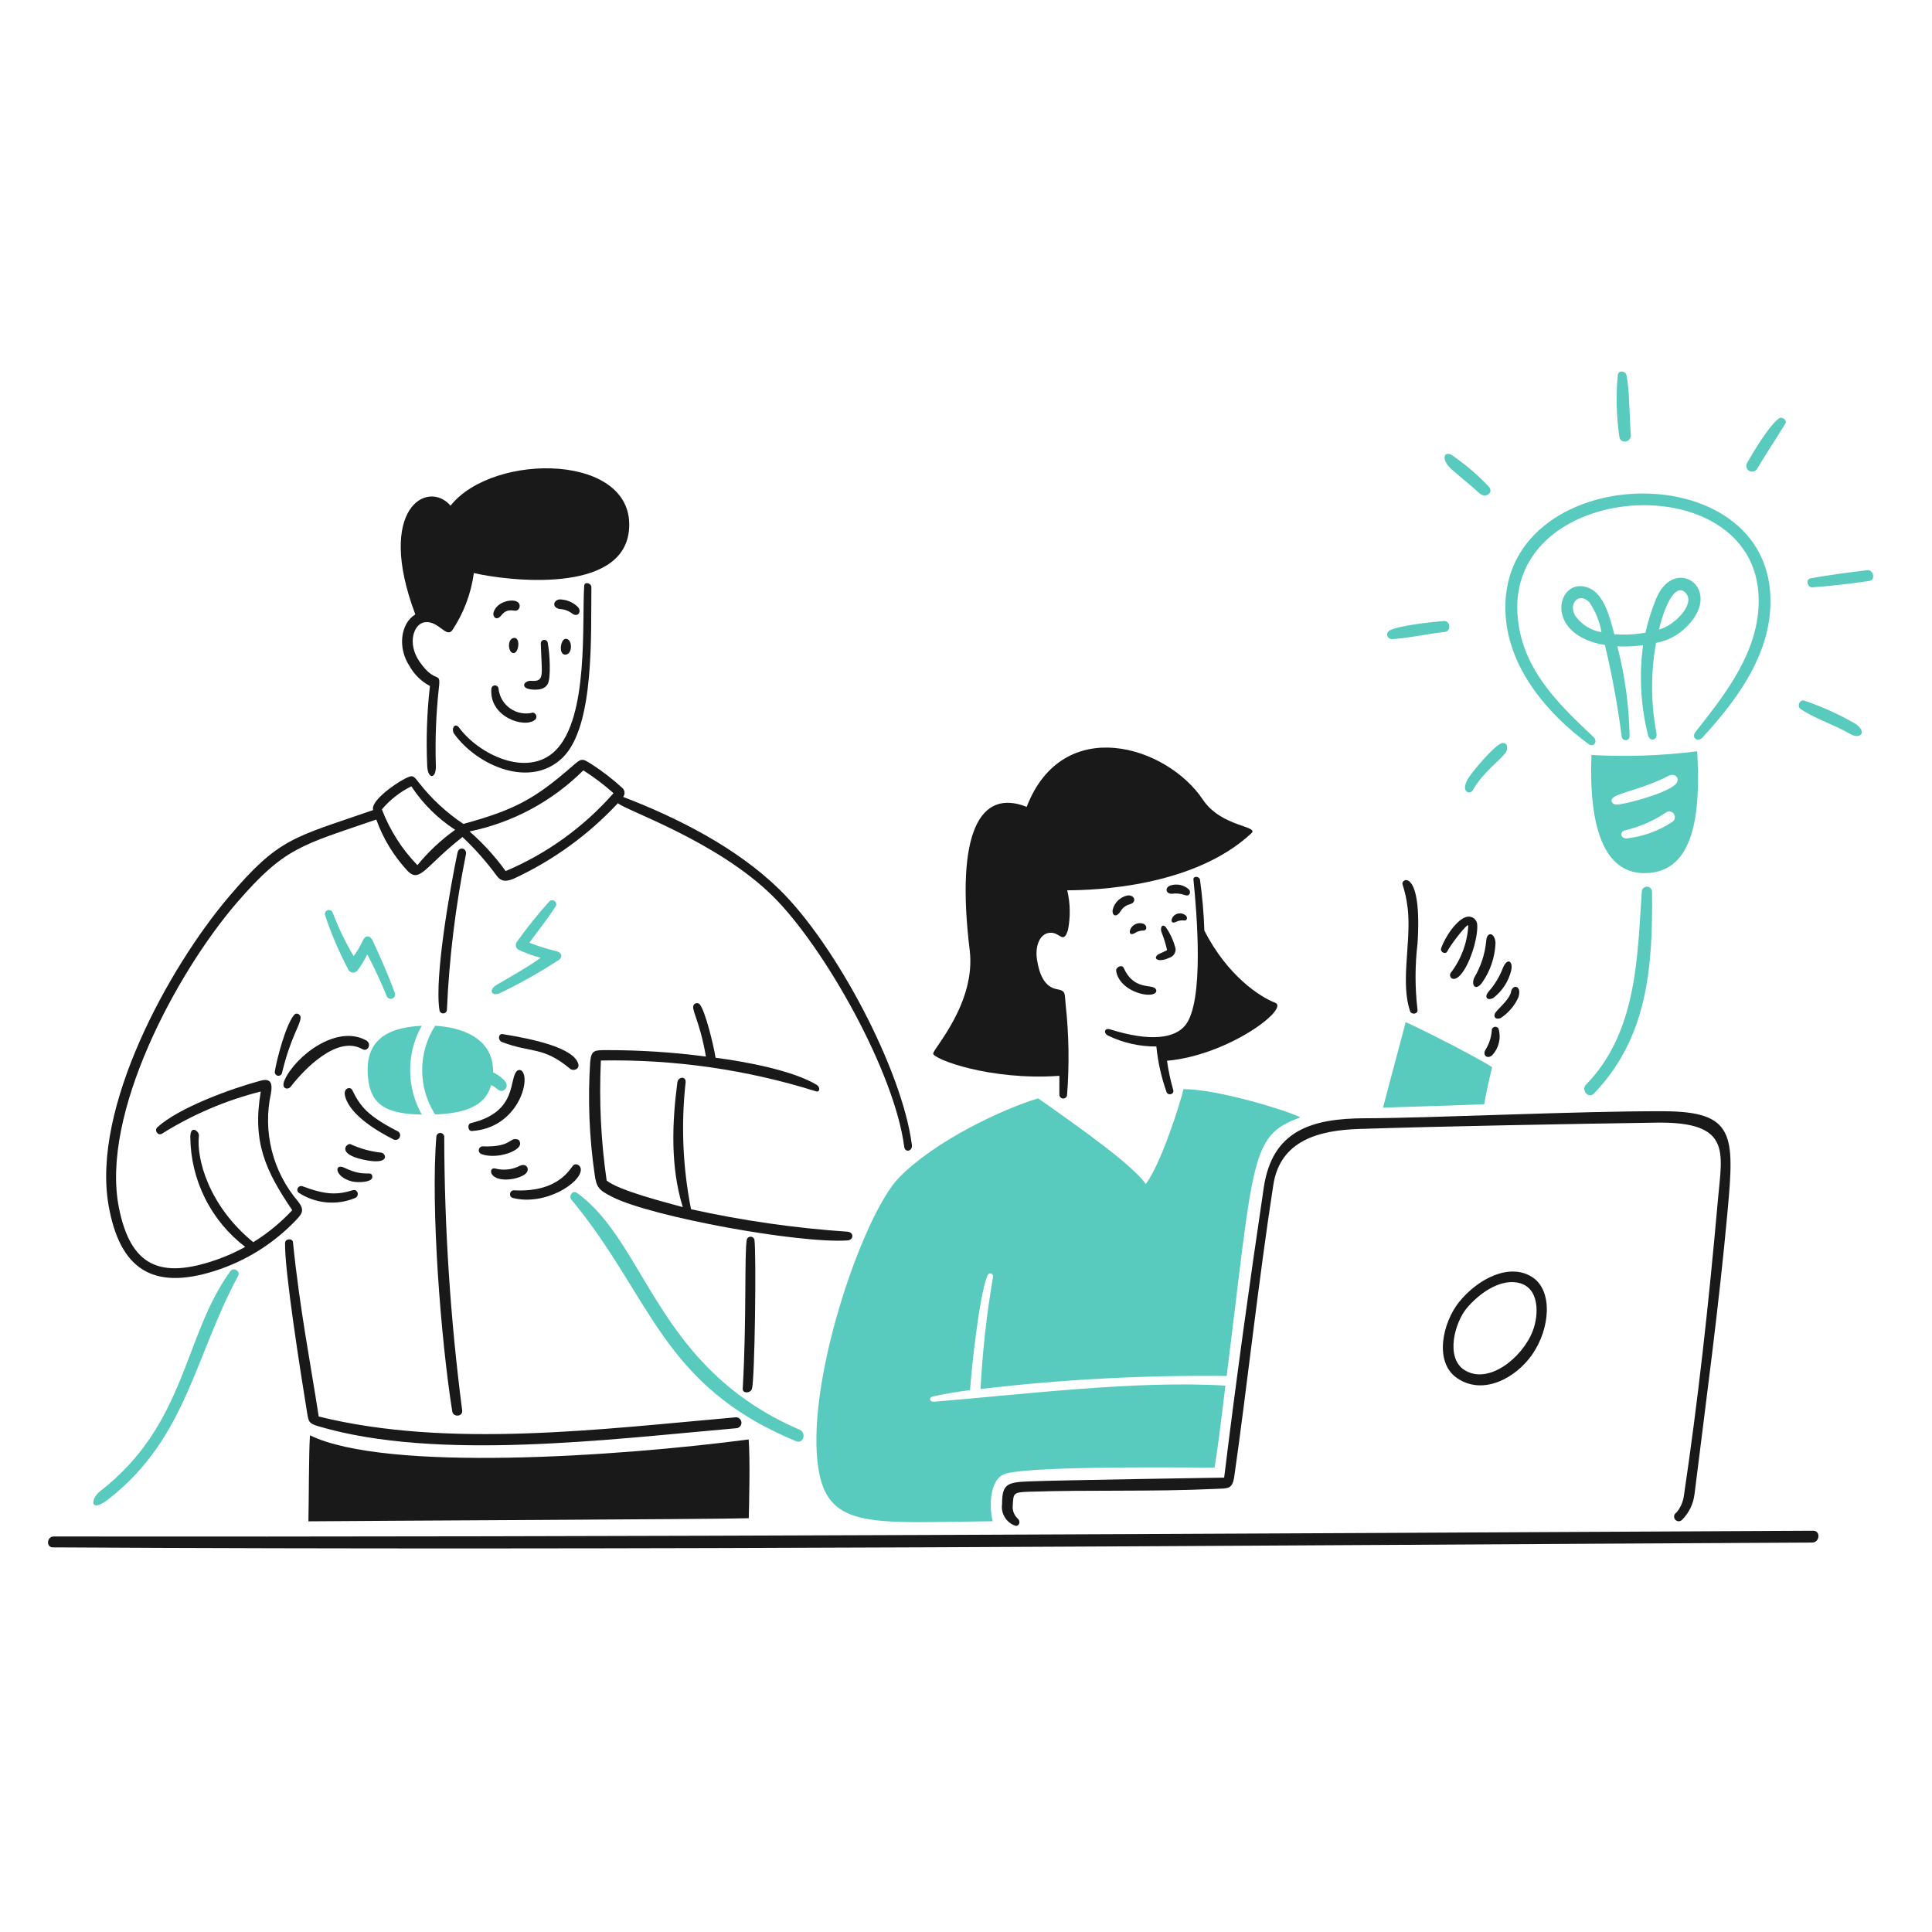 <svg width="154" height="154" viewBox="0 0 154 154" fill="none" xmlns="http://www.w3.org/2000/svg">
<path d="M144.532 122.015C97.877 122.253 49.277 122.528 4.28 122.474C3.729 122.474 3.652 123.338 4.215 123.341C50.829 123.607 97.812 123.188 144.441 122.958C145.065 122.956 145.138 122.012 144.532 122.015Z" fill="#191919"/>
<path d="M118.916 82.05C118.89 82.611 118.725 83.156 118.435 83.636C118.128 84.069 118.521 84.479 118.951 84.104C119.208 83.827 119.39 83.488 119.478 83.119C119.566 82.751 119.557 82.366 119.453 82.002C119.427 81.951 119.386 81.908 119.335 81.88C119.284 81.852 119.226 81.84 119.168 81.845C119.111 81.85 119.056 81.872 119.011 81.909C118.966 81.945 118.932 81.995 118.916 82.05Z" fill="#191919"/>
<path d="M119.036 79.545C119.738 79.002 120.237 78.239 120.453 77.379C120.626 76.698 120.21 76.252 119.816 77.105C119.556 77.808 119.169 78.456 118.676 79.019C118.29 79.453 118.506 79.809 119.036 79.545Z" fill="#191919"/>
<path d="M112.254 72.95C112.395 75.517 111.66 78.378 112.392 80.59C112.497 80.906 113.029 80.85 112.99 80.495C112.782 78.743 112.782 76.973 112.99 75.221C113.378 69.281 111.688 69.964 111.79 70.481C112.05 71.28 112.206 72.11 112.254 72.95Z" fill="#191919"/>
<path d="M118.126 78.345C118.788 77.411 119.164 76.305 119.208 75.16C119.15 74.294 118.501 74.228 118.463 75.026C118.365 76.05 118.041 77.04 117.515 77.925C117.25 78.513 117.606 79.038 118.126 78.345Z" fill="#191919"/>
<path d="M119.244 80.662C118.953 81.031 119.221 81.326 119.642 81.135C120.251 80.729 120.733 80.16 121.033 79.493C121.339 78.535 120.559 78.421 120.443 79.06C120.342 79.623 119.496 80.342 119.244 80.662Z" fill="#191919"/>
<path d="M115.365 75.832C115.59 75.355 116.983 73.534 117.038 73.773C116.962 75.138 116.477 76.449 115.647 77.535C115.448 77.795 115.737 78.283 116.254 77.864C117.085 77.187 117.839 74.749 117.748 73.686C117.741 73.592 117.715 73.5 117.67 73.417C117.625 73.334 117.563 73.261 117.489 73.203C117.414 73.145 117.328 73.104 117.236 73.082C117.144 73.059 117.049 73.056 116.956 73.073C116.16 73.207 115.159 74.718 114.871 75.6C114.78 75.888 115.231 76.117 115.365 75.832Z" fill="#191919"/>
<path d="M94.484 72.949C94.409 72.891 94.323 72.848 94.232 72.824C94.141 72.8 94.045 72.794 93.951 72.808C93.858 72.822 93.768 72.855 93.687 72.904C93.607 72.954 93.537 73.02 93.483 73.097C93.274 73.431 93.42 73.642 93.73 73.487C93.943 73.379 94.183 73.34 94.419 73.374C94.657 73.383 94.674 73.066 94.484 72.949Z" fill="#191919"/>
<path d="M89.57 77.153C89.44 76.859 88.92 77.077 88.972 77.404C89.194 78.795 91.055 79.434 91.836 79.264C92.1 79.206 92.29 79.022 92.091 78.795C91.782 78.442 90.354 78.934 89.57 77.153Z" fill="#191919"/>
<path d="M89.874 71.377C89.589 71.436 89.327 71.575 89.118 71.776C88.908 71.978 88.76 72.235 88.691 72.517C88.621 72.95 88.946 73.206 89.314 72.643C89.394 72.506 89.499 72.386 89.624 72.29C89.75 72.194 89.894 72.124 90.046 72.084C90.648 71.927 90.45 71.312 89.874 71.377Z" fill="#191919"/>
<path d="M91.169 73.644C90.975 73.566 90.76 73.564 90.565 73.638C90.37 73.712 90.21 73.856 90.116 74.042C89.963 74.341 90.094 74.588 90.441 74.385C90.653 74.246 90.902 74.171 91.156 74.172C91.426 74.169 91.459 73.79 91.169 73.644Z" fill="#191919"/>
<path d="M94.748 70.878C94.547 70.702 94.302 70.583 94.039 70.534C93.776 70.484 93.505 70.506 93.253 70.597C92.846 70.77 92.915 71.243 93.406 71.243C93.759 71.19 94.119 71.226 94.455 71.347C94.847 71.492 94.965 71.073 94.748 70.878Z" fill="#191919"/>
<path d="M92.268 76.112C91.885 76.454 92.381 76.731 93.212 76.342C93.364 76.297 93.496 76.201 93.585 76.071C93.675 75.941 93.718 75.784 93.706 75.626C93.553 75.005 93.286 74.417 92.918 73.893C92.611 73.581 92.458 73.993 92.593 74.326C92.775 74.779 92.92 75.246 93.026 75.722C93.045 75.766 92.361 76.028 92.268 76.112Z" fill="#191919"/>
<path d="M46.568 46.686C46.37 49.52 46.964 57.196 44.263 59.838C42.019 62.031 38.155 60.124 36.588 57.992C36.271 57.56 35.909 58.096 36.22 58.52C38.081 61.058 42.295 62.893 44.856 60.383C47.418 57.874 47.086 50.478 47.14 46.799C47.144 46.487 46.593 46.326 46.568 46.686Z" fill="#191919"/>
<path d="M32.628 53.065C33.006 53.752 33.577 54.314 34.27 54.681C34.03 56.792 33.958 58.92 34.053 61.043C34.098 62.148 34.772 62.115 34.743 61.043C34.676 58.948 34.758 56.851 34.989 54.768C35.142 53.42 34.724 54.6 33.438 52.735C32.432 51.276 32.978 49.704 33.871 49.596C34.955 49.468 35.549 50.849 36.038 50.259C36.957 48.884 37.55 47.317 37.771 45.678C40.401 46.291 49.594 47.413 50.13 42.309C50.779 36.114 39.322 35.996 35.913 40.308C34.101 38.197 29.916 40.511 33.105 48.974C31.917 49.696 31.694 51.647 32.628 53.065Z" fill="#191919"/>
<path d="M46.008 48.329C45.63 47.986 45.141 47.791 44.63 47.778C44.105 47.813 43.971 48.412 44.595 48.544C44.94 48.555 45.274 48.667 45.557 48.865C46.043 49.295 46.452 48.727 46.008 48.329Z" fill="#191919"/>
<path d="M42.344 54.27C41.755 54.231 41.391 54.893 42.461 54.967C43.146 55.015 43.496 54.828 43.666 54.508C43.92 54.026 43.83 52.126 43.666 51.283C43.666 51.209 43.636 51.138 43.584 51.086C43.531 51.033 43.46 51.004 43.386 51.004C43.312 51.004 43.241 51.033 43.188 51.086C43.136 51.138 43.107 51.209 43.107 51.283C43.178 53.801 43.456 54.343 42.344 54.27Z" fill="#191919"/>
<path d="M39.171 54.877C38.946 57.151 41.851 58.113 42.676 57.35C42.714 57.306 42.74 57.252 42.751 57.194C42.762 57.136 42.758 57.076 42.738 57.021C42.719 56.965 42.686 56.915 42.641 56.877C42.597 56.838 42.543 56.812 42.485 56.8C42.18 56.879 41.862 56.891 41.551 56.837C41.24 56.782 40.945 56.662 40.685 56.484C40.425 56.306 40.206 56.074 40.043 55.804C39.88 55.534 39.777 55.233 39.74 54.919C39.741 54.847 39.713 54.777 39.664 54.724C39.615 54.671 39.548 54.638 39.475 54.633C39.403 54.627 39.332 54.649 39.275 54.695C39.218 54.74 39.181 54.805 39.171 54.877Z" fill="#191919"/>
<path d="M45.081 52.182C45.679 52.136 45.632 50.887 45.081 50.921C44.67 50.946 44.496 52.227 45.081 52.182Z" fill="#191919"/>
<path d="M40.944 50.852C40.387 50.955 40.51 52.082 40.944 52.06C41.377 52.038 41.502 50.748 40.944 50.852Z" fill="#191919"/>
<path d="M41.32 48.039C40.977 47.656 39.537 47.922 39.329 48.87C39.277 49.109 39.541 49.585 39.996 49.013C40.451 48.441 40.986 48.732 41.166 48.671C41.227 48.65 41.282 48.613 41.325 48.565C41.369 48.517 41.4 48.459 41.415 48.397C41.43 48.334 41.429 48.268 41.413 48.206C41.396 48.143 41.364 48.086 41.32 48.039Z" fill="#191919"/>
<path d="M35.622 80.529C35.804 76.358 36.311 72.207 37.137 68.114C37.243 67.59 36.578 67.443 36.469 67.961C35.913 70.618 34.606 77.884 35.031 80.527C35.042 80.597 35.078 80.661 35.132 80.707C35.186 80.753 35.255 80.778 35.326 80.778C35.397 80.778 35.465 80.753 35.52 80.708C35.574 80.662 35.61 80.599 35.622 80.529Z" fill="#191919"/>
<path d="M59.94 110.701C60.162 110 60.299 99.967 60.134 98.802C60.115 98.736 60.075 98.679 60.02 98.638C59.966 98.597 59.899 98.575 59.831 98.575C59.763 98.575 59.697 98.597 59.642 98.638C59.587 98.679 59.547 98.736 59.528 98.802C59.324 99.902 59.523 105.141 59.203 110.701C59.181 111.082 59.819 111.081 59.94 110.701Z" fill="#191919"/>
<path d="M22.722 99.088C22.677 101.308 23.974 109.489 24.455 112.455C24.596 113.323 24.569 113.451 25.431 113.703C34.87 116.48 48.562 114.728 58.709 113.842C58.766 113.836 58.821 113.819 58.872 113.792C58.922 113.765 58.967 113.729 59.003 113.684C59.039 113.64 59.066 113.589 59.083 113.534C59.099 113.48 59.105 113.422 59.099 113.365C59.093 113.309 59.076 113.253 59.049 113.203C59.022 113.153 58.985 113.108 58.941 113.072C58.897 113.036 58.846 113.009 58.791 112.992C58.736 112.976 58.679 112.97 58.622 112.976C47.96 113.911 35.791 115.48 25.405 112.911C24.771 108.776 23.896 104.366 23.355 99.045C23.346 98.681 22.73 98.706 22.722 99.088Z" fill="#191919"/>
<path d="M23.472 80.871C22.796 81.587 22.023 84.564 21.903 85.443C21.899 85.513 21.921 85.582 21.964 85.638C22.008 85.694 22.069 85.732 22.139 85.746C22.208 85.759 22.279 85.748 22.34 85.713C22.402 85.678 22.448 85.622 22.471 85.555C23.173 82.626 23.909 81.808 23.962 81.119C23.98 80.88 23.653 80.68 23.472 80.871Z" fill="#191919"/>
<path d="M67.544 98.876C68.06 98.843 68.091 98.217 67.544 98.178C63.351 97.893 59.186 97.295 55.082 96.389C54.424 93.065 54.278 89.66 54.649 86.292C54.715 85.768 54.056 85.79 53.99 86.292C53.563 89.552 53.444 93.061 54.424 96.219C53.15 95.864 49.375 94.918 48.357 94.105C47.899 90.937 47.745 87.732 47.897 84.534C53.71 84.425 59.502 85.254 65.049 86.991C65.362 87.089 65.387 86.649 65.11 86.48C63.196 85.311 59.313 84.607 57.038 84.313C56.899 83.385 56.205 80.517 55.764 80.041C55.733 80.013 55.697 79.993 55.659 79.979C55.62 79.966 55.579 79.96 55.538 79.963C55.497 79.965 55.457 79.975 55.42 79.993C55.383 80.011 55.35 80.036 55.323 80.067C55.017 80.408 55.751 81.215 56.27 84.218C53.653 83.874 51.015 83.703 48.375 83.706C47.374 83.706 47.145 83.706 47.045 84.625C46.85 87.607 46.966 90.602 47.392 93.56C47.54 94.669 47.729 94.862 48.822 95.415C51.943 96.996 63.645 99.129 67.544 98.876Z" fill="#191919"/>
<path d="M34.785 90.564C34.318 96.163 35.134 106.737 36.047 112.494C36.123 112.997 36.909 112.928 36.84 112.418C35.901 105.179 35.423 97.887 35.41 90.587C35.4 90.513 35.365 90.444 35.31 90.393C35.254 90.342 35.182 90.313 35.107 90.31C35.032 90.307 34.959 90.331 34.9 90.378C34.841 90.424 34.8 90.49 34.785 90.564Z" fill="#191919"/>
<path d="M17.141 101.298C19.594 100.514 21.811 99.126 23.589 97.264C24.104 96.728 24.286 96.454 23.762 95.769C22.76 94.599 22.043 93.213 21.667 91.719C21.291 90.225 21.267 88.664 21.595 87.159C21.739 86.37 21.595 85.921 20.777 86.14C18.368 86.788 14.235 88.304 12.544 89.854C12.274 90.101 12.591 90.556 12.899 90.374C15.335 88.845 17.997 87.708 20.786 87.005C20.097 91.034 21.159 93.314 23.295 96.464C22.378 97.449 21.333 98.308 20.188 99.016C16.583 96.069 15.648 92.294 15.855 90.532C15.897 90.176 15.161 89.613 15.17 90.64C15.185 92.335 15.587 94.005 16.346 95.521C17.104 97.038 18.199 98.361 19.546 99.39C18.84 99.783 18.102 100.116 17.34 100.386C12.787 101.994 10.417 100.962 9.48 96.269C7.991 88.807 14.101 77.492 18.875 71.96C22.712 67.513 24.023 67.386 29.994 65.326C30.532 66.825 31.365 68.201 32.444 69.373C33.465 70.485 33.883 69.037 36.867 66.721C37.884 67.68 38.81 68.731 39.633 69.861C39.986 70.299 40.398 70.263 40.934 70.047C44.072 68.597 46.897 66.551 49.254 64.023C49.839 64.582 57.141 67.031 61.596 71.429C65.716 75.498 71.312 85.477 72.073 91.401C72.139 91.912 72.75 91.773 72.685 91.258C71.92 85.29 66.618 75.282 62.118 70.89C58.73 67.578 54.059 65.207 49.67 63.521C49.714 63.467 49.746 63.404 49.764 63.337C49.783 63.27 49.788 63.2 49.779 63.131C49.77 63.062 49.748 62.995 49.712 62.935C49.677 62.875 49.63 62.822 49.575 62.781C48.828 62.099 48.027 61.48 47.179 60.93C46.4 60.438 46.371 60.417 45.653 61.043C42.679 63.636 41.103 64.54 36.935 65.675C35.58 64.771 34.379 63.654 33.377 62.369C32.946 61.817 32.91 61.74 32.256 62.079C31.345 62.55 29.512 63.894 29.746 64.57C23.413 66.772 22.267 66.742 18.251 71.469C13.46 77.108 7.274 88.337 8.661 96.115C9.545 101.075 12.081 102.913 17.141 101.298ZM46.494 61.405C47.346 61.944 48.152 62.553 48.903 63.225C46.542 65.916 43.603 68.039 40.306 69.434C39.47 68.275 38.505 67.216 37.429 66.275C40.861 65.573 44.013 63.88 46.494 61.407V61.405ZM32.788 62.679C33.702 64.061 34.891 65.241 36.28 66.145C35.156 66.945 34.145 67.892 33.273 68.962C32.036 67.688 31.072 66.175 30.44 64.516C31.087 63.75 31.885 63.125 32.784 62.681L32.788 62.679Z" fill="#191919"/>
<path d="M41.459 91.17C41.459 91.041 41.411 90.868 41.268 90.828C40.561 90.634 40.834 91.441 38.534 91.379C38.456 91.365 38.377 91.381 38.31 91.423C38.244 91.465 38.196 91.53 38.175 91.605C38.154 91.681 38.161 91.762 38.197 91.832C38.232 91.902 38.292 91.957 38.365 91.985C39.481 92.433 41.448 91.803 41.459 91.17Z" fill="#191919"/>
<path d="M40.077 82.43C39.704 82.37 39.678 82.93 40 83.054C42.326 83.96 43.264 83.37 45.443 85.191C45.707 85.412 46.215 85.221 46.097 84.808C45.732 83.518 42.538 82.83 40.077 82.43Z" fill="#191919"/>
<path d="M41.84 93.602C42.299 93.269 42.009 92.671 41.445 92.922C40.834 93.24 40.126 93.317 39.461 93.139C39.105 93.074 39.023 93.477 39.327 93.737C39.899 94.227 41.259 94.023 41.84 93.602Z" fill="#191919"/>
<path d="M37.538 89.52C37.231 89.593 37.286 90.174 37.614 90.153C41.262 89.924 42.345 86.027 41.587 85.356C41.537 85.311 41.471 85.286 41.403 85.286C41.335 85.286 41.27 85.311 41.219 85.356C40.536 85.96 41.312 88.631 37.538 89.52Z" fill="#191919"/>
<path d="M40.861 95.485C43.464 96.153 46.36 94.254 46.297 93.202C46.297 92.941 45.973 92.682 45.721 92.868C45.47 93.054 44.617 95.078 40.955 94.879C40.882 94.881 40.813 94.909 40.758 94.957C40.704 95.005 40.668 95.071 40.657 95.143C40.646 95.215 40.66 95.288 40.697 95.351C40.734 95.413 40.792 95.461 40.861 95.485Z" fill="#191919"/>
<path d="M23.164 86.63C24.258 85.216 26.875 82.496 28.875 83.623C29.33 83.88 29.65 83.192 29.192 82.934C26.847 81.62 23.551 84.178 22.692 86.08C22.359 86.815 22.96 86.894 23.164 86.63Z" fill="#191919"/>
<path d="M30.379 91.877C29.526 91.785 28.695 91.554 27.918 91.193C27.611 91.14 26.846 91.952 28.88 92.418C31.184 92.949 30.782 91.903 30.379 91.877Z" fill="#191919"/>
<path d="M27.454 93.082C26.626 92.679 26.637 93.811 28.056 94.173C28.491 94.284 29.795 94.268 29.673 93.74C29.561 93.264 29.122 93.892 27.454 93.082Z" fill="#191919"/>
<path d="M28.325 95.484C28.681 95.3 28.502 94.754 28.125 94.872C26.824 95.27 25.919 95.231 24.092 94.551C24.027 94.532 23.958 94.534 23.895 94.558C23.832 94.582 23.779 94.626 23.744 94.683C23.708 94.74 23.693 94.807 23.699 94.874C23.706 94.941 23.734 95.004 23.78 95.053C24.443 95.494 25.206 95.764 25.998 95.839C26.791 95.915 27.591 95.793 28.325 95.484Z" fill="#191919"/>
<path d="M31.648 90.149C29.265 88.913 28.711 88.177 28.069 86.873C27.935 86.6 27.303 86.702 27.523 87.44C27.965 88.916 30.041 90.144 31.336 90.809C31.381 90.836 31.43 90.853 31.481 90.859C31.532 90.866 31.584 90.861 31.633 90.847C31.683 90.832 31.728 90.806 31.767 90.773C31.806 90.739 31.838 90.697 31.86 90.651C31.882 90.604 31.894 90.553 31.895 90.502C31.896 90.45 31.886 90.399 31.866 90.351C31.846 90.304 31.816 90.261 31.779 90.226C31.741 90.19 31.697 90.163 31.648 90.146V90.149Z" fill="#191919"/>
<path d="M116.297 103.793C115 105.412 114.269 108.58 116.159 109.86C118.247 111.274 120.856 109.813 122.131 107.97C123.586 105.878 123.787 102.855 122.131 101.796C120.31 100.628 117.778 101.946 116.297 103.793ZM122.173 106.099C121.33 108.265 118.597 110.434 116.7 109.184C115.221 108.21 115.934 105.424 116.947 104.235C117.845 103.179 119.447 101.963 120.951 102.234C122.753 102.558 122.671 104.82 122.173 106.099Z" fill="#191919"/>
<path d="M97.578 117.781C97.534 117.781 84.357 117.987 82.043 118.081C80.281 118.152 79.876 118.284 79.876 119.883C79.822 120.249 79.898 120.623 80.09 120.94C80.282 121.256 80.579 121.496 80.929 121.617C81.228 121.683 81.363 121.304 81.164 121.087C81.004 120.951 80.88 120.777 80.805 120.581C80.729 120.385 80.704 120.173 80.73 119.965C80.782 119.046 80.756 118.948 81.982 118.908C86.952 118.744 91.663 118.917 96.828 118.682C97.928 118.633 98.236 118.731 98.392 117.643C99.373 110.788 100.328 101.965 101.499 94.434C102.048 90.898 105.143 90.091 108.341 89.989C115.304 89.764 124.976 89.593 132.022 89.486C138.036 89.394 137.274 91.834 136.944 95.552C136.179 104.219 135.326 111.806 134.218 119.264C134.147 119.744 133.943 120.194 133.63 120.565C133.584 120.591 133.545 120.626 133.514 120.668C133.482 120.71 133.461 120.758 133.45 120.809C133.438 120.86 133.438 120.913 133.449 120.964C133.459 121.016 133.481 121.064 133.511 121.106C133.542 121.149 133.581 121.184 133.627 121.21C133.672 121.236 133.722 121.253 133.774 121.258C133.826 121.263 133.879 121.258 133.928 121.241C133.978 121.225 134.024 121.198 134.062 121.163C134.626 120.605 134.982 119.871 135.072 119.084C136.008 111.519 137.011 104.174 137.707 96.529C138.259 90.463 138.274 88.604 132.641 88.578C126.016 88.548 114.009 89.128 108.835 89.137C104.463 89.144 101.408 90.158 100.736 94.657C99.591 102.348 98.5 110.255 97.578 117.781Z" fill="#191919"/>
<path d="M59.676 114.739C49.339 116.095 30.782 117.365 24.707 114.41C24.611 115.865 24.625 119.337 24.585 121.265C27.749 121.226 57.626 121.1 59.684 121.018C59.71 120.034 59.802 116.282 59.676 114.739Z" fill="#191919"/>
<path d="M96 74.181C95.955 72.82 95.838 71.462 95.65 70.112C95.593 69.844 95.097 69.801 95.129 70.112C95.401 72.793 96.001 79.837 94.48 81.725C93.654 82.75 91.741 83.073 88.473 82.046C88.041 81.91 87.929 82.352 88.326 82.548C89.525 83.131 90.842 83.427 92.174 83.415C92.297 84.652 92.569 85.87 92.984 87.042C93.1 87.367 93.617 87.229 93.52 86.888C93.3 86.123 93.133 85.342 93.022 84.553C97.915 84.12 102.837 80.381 101.637 79.925C100.437 79.469 97.85 77.791 96 74.181Z" fill="#191919"/>
<path d="M84.443 85.754V87.231C84.436 87.313 84.462 87.393 84.514 87.456C84.567 87.518 84.642 87.557 84.723 87.564C84.805 87.571 84.885 87.545 84.948 87.492C85.01 87.44 85.049 87.365 85.056 87.283C85.243 84.879 85.205 82.462 84.943 80.064C84.847 79.197 84.991 78.978 84.254 78.851C83.205 78.671 82.821 77.55 82.655 76.464C82.502 75.455 82.85 74.396 83.713 74.349C84.505 74.308 84.753 75.294 85.125 74.145C85.335 73.094 85.316 72.009 85.069 70.965C87.205 70.965 95.149 70.715 99.75 66.419C100.391 65.821 97.349 65.938 95.88 63.739C93.012 59.444 84.722 56.858 81.836 64.316C78.16 62.851 76.143 66.262 77.295 75.743C77.804 79.933 74.422 83.542 74.385 83.975C74.349 84.409 78.915 86.149 84.443 85.754Z" fill="#191919"/>
<path d="M44.334 75.815C43.605 75.642 42.888 75.417 42.19 75.143C42.892 74.194 43.629 73.267 44.271 72.278C44.324 72.211 44.347 72.126 44.337 72.041C44.327 71.956 44.283 71.878 44.216 71.826C44.149 71.773 44.063 71.749 43.978 71.759C43.893 71.769 43.816 71.813 43.763 71.88C42.847 72.898 41.99 73.968 41.195 75.083C41.128 75.176 41.101 75.292 41.119 75.405C41.138 75.518 41.201 75.62 41.294 75.687C41.873 75.963 42.476 76.185 43.097 76.347C42.07 77.089 40.54 77.947 39.57 78.514C38.958 78.873 39.136 79.427 39.795 79.19C41.393 78.423 42.941 77.555 44.428 76.59C44.843 76.382 44.87 75.941 44.334 75.815Z" fill="#58CABE"/>
<path d="M31.449 79.086C30.942 77.698 30.333 76.338 29.715 74.995C29.554 74.642 29.179 74.431 28.923 74.969C28.721 75.408 28.474 75.825 28.186 76.213C27.533 75.105 26.975 73.945 26.518 72.743C26.503 72.703 26.48 72.667 26.451 72.636C26.422 72.605 26.387 72.581 26.348 72.563C26.31 72.546 26.268 72.537 26.226 72.535C26.183 72.534 26.141 72.541 26.102 72.556C26.062 72.571 26.026 72.594 25.995 72.623C25.964 72.652 25.939 72.687 25.922 72.726C25.905 72.764 25.895 72.806 25.894 72.848C25.893 72.891 25.9 72.933 25.915 72.972C26.41 74.444 27.021 75.874 27.744 77.249C27.771 77.32 27.816 77.382 27.874 77.43C27.932 77.478 28.002 77.51 28.076 77.522C28.151 77.535 28.227 77.528 28.298 77.502C28.369 77.476 28.432 77.432 28.481 77.375C28.787 76.967 29.052 76.531 29.274 76.073C29.838 77.135 30.347 78.225 30.799 79.339C30.81 79.389 30.832 79.436 30.862 79.476C30.893 79.517 30.932 79.55 30.977 79.574C31.022 79.598 31.072 79.612 31.123 79.615C31.173 79.618 31.224 79.61 31.272 79.592C31.319 79.573 31.362 79.545 31.397 79.508C31.433 79.471 31.46 79.428 31.477 79.379C31.493 79.332 31.5 79.28 31.495 79.23C31.49 79.179 31.474 79.13 31.449 79.086Z" fill="#58CABE"/>
<path d="M18.377 101.311C14.596 106.477 14.91 113.486 7.977 118.869C7.201 119.471 7.113 120.7 8.687 119.467C14.851 114.636 15.511 108.128 18.979 101.702C19.19 101.308 18.606 100.998 18.377 101.311Z" fill="#58CABE"/>
<path d="M63.744 113.967C52.281 109.035 51.556 99.076 45.98 95.079C45.646 94.84 45.31 95.341 45.546 95.625C51.954 103.338 52.683 110.441 63.464 114.881C64.042 115.119 64.296 114.205 63.744 113.967Z" fill="#58CABE"/>
<path d="M130.869 71.058C130.517 76.104 130.532 82.259 126.424 86.454C125.995 86.891 126.627 87.61 127.052 87.169C131.311 82.736 131.753 77.159 131.684 71.11C131.688 71.056 131.68 71.003 131.663 70.952C131.646 70.901 131.619 70.855 131.583 70.814C131.548 70.774 131.505 70.741 131.457 70.718C131.409 70.694 131.356 70.68 131.303 70.677C131.249 70.673 131.196 70.68 131.145 70.698C131.094 70.715 131.047 70.742 131.007 70.778C130.967 70.813 130.934 70.856 130.91 70.904C130.887 70.952 130.873 71.004 130.869 71.058Z" fill="#58CABE"/>
<path d="M129.994 34.645C129.887 33.388 129.884 30.937 129.643 29.897C129.566 29.573 129.049 29.49 128.958 29.854C128.801 31.51 128.841 33.179 129.08 34.825C129.153 35.394 130.049 35.29 129.994 34.645Z" fill="#58CABE"/>
<path d="M110.875 50.937C111.517 50.985 114.203 50.464 115.182 50.369C115.681 50.322 115.616 49.466 115.096 49.503C114.321 49.557 111.439 49.849 110.723 50.279C110.664 50.321 110.618 50.379 110.592 50.447C110.566 50.514 110.561 50.588 110.577 50.659C110.593 50.73 110.63 50.794 110.684 50.844C110.737 50.893 110.803 50.926 110.875 50.937Z" fill="#58CABE"/>
<path d="M115.764 37.461C116.76 38.325 117.274 38.72 117.931 39.32C118.399 39.748 119.086 39.296 118.685 38.805C117.861 37.927 116.95 37.137 115.964 36.447C115.163 35.733 114.709 36.548 115.764 37.461Z" fill="#58CABE"/>
<path d="M141.81 33.345C141.013 33.913 139.743 36.055 139.276 36.873C139.24 36.925 139.216 36.985 139.205 37.048C139.194 37.111 139.196 37.175 139.21 37.237C139.225 37.299 139.252 37.358 139.29 37.409C139.329 37.46 139.377 37.502 139.432 37.534C139.488 37.566 139.549 37.585 139.612 37.592C139.676 37.599 139.74 37.593 139.801 37.574C139.862 37.555 139.918 37.524 139.966 37.482C140.014 37.441 140.054 37.389 140.081 37.332C140.799 36.119 141.59 34.947 142.326 33.745C142.465 33.516 142.049 33.172 141.81 33.345Z" fill="#58CABE"/>
<path d="M120.019 49.139C120.326 53.325 123.349 56.904 126.618 59.304C127.051 59.622 127.384 59.087 127.013 58.741C124.542 56.415 121.972 53.974 121.185 50.508C118.408 38.285 140.061 36.551 140.186 47.78C140.231 51.884 137.582 55.27 135.155 58.332C134.778 58.808 135.325 59.204 135.727 58.765C138.234 56.026 140.759 52.699 141.087 48.799C142.198 35.78 119.086 36.486 120.019 49.139Z" fill="#58CABE"/>
<path d="M148.848 45.452C147.34 45.627 145.815 45.828 144.33 46.098C143.897 46.175 144.074 46.848 144.468 46.817C145.985 46.7 147.499 46.53 149.01 46.306C149.523 46.23 149.328 45.397 148.848 45.452Z" fill="#58CABE"/>
<path d="M134.166 50.214C137.709 47.1 133.529 44.095 132.026 47.691C131.657 48.577 131.367 49.494 131.16 50.43C130.34 50.576 129.506 50.618 128.676 50.556C128.356 49.364 127.918 47.417 126.685 46.881C124.164 45.784 122.842 50.581 127.929 51.413C128.502 53.825 128.949 56.265 129.268 58.723C129.278 58.799 129.316 58.87 129.373 58.92C129.431 58.971 129.506 58.999 129.583 58.999C129.66 58.999 129.734 58.971 129.792 58.92C129.849 58.87 129.887 58.799 129.897 58.723C129.855 56.294 129.528 53.878 128.921 51.525C129.606 51.553 130.292 51.521 130.971 51.43C130.645 53.816 130.777 56.243 131.361 58.58C131.49 59.173 132.146 59.013 132.037 58.441C131.584 56.064 131.573 53.623 132.006 51.243C132.805 51.098 133.551 50.743 134.166 50.214ZM134.193 47.12C135.401 47.914 133.513 49.876 132.234 50.182C132.941 47.345 133.746 46.825 134.193 47.12ZM125.526 49.018C125.028 48.047 125.89 47.185 126.683 48.004C127.178 48.721 127.509 49.537 127.654 50.395C127.223 50.322 126.812 50.161 126.445 49.925C126.078 49.688 125.762 49.379 125.518 49.017L125.526 49.018Z" fill="#58CABE"/>
<path d="M147.89 57.688C146.593 56.941 145.226 56.323 143.809 55.843C143.444 55.743 143.215 56.302 143.518 56.51C144.738 57.334 146.202 57.753 147.474 58.501C148.279 58.978 148.882 58.364 147.89 57.688Z" fill="#58CABE"/>
<path d="M119.729 59.232C119.166 59.338 117.254 61.614 116.973 62.141C116.407 63.213 117.208 63.325 117.385 63.008C118.187 61.568 119.611 60.585 120.028 59.974C120.224 59.69 120.18 59.147 119.729 59.232Z" fill="#58CABE"/>
<path d="M126.852 60.18C126.636 66.013 127.888 69.592 131.068 69.598C135.12 69.605 135.558 64.742 135.284 59.884C132.489 60.239 129.666 60.338 126.852 60.18ZM133.33 65.493C132.231 66.229 130.97 66.688 129.655 66.832C129.169 66.84 129.076 66.302 129.538 66.186C130.728 65.902 131.857 65.404 132.87 64.717C132.972 64.674 133.085 64.668 133.19 64.703C133.295 64.737 133.384 64.808 133.44 64.903C133.497 64.998 133.517 65.11 133.496 65.219C133.476 65.327 133.417 65.424 133.33 65.493ZM133.461 62.603C132.513 63.358 129.305 64.163 128.841 64.134C128.499 64.134 128.29 63.764 128.629 63.541C129.23 63.144 131.156 62.811 132.962 61.856C133.572 61.535 134.044 62.137 133.464 62.603H133.461Z" fill="#58CABE"/>
<path d="M33.615 81.764C30.399 81.917 29.134 83.276 29.321 85.745C29.508 88.215 30.941 88.779 33.623 88.844C33.015 87.764 32.694 86.545 32.693 85.305C32.691 84.065 33.009 82.846 33.615 81.764Z" fill="#58CABE"/>
<path d="M39.305 85.468C39.353 82.683 36.702 81.881 34.682 81.764C34.01 82.82 33.652 84.047 33.652 85.299C33.652 86.552 34.01 87.778 34.682 88.835C36.848 88.744 38.659 88.281 39.149 86.491C39.635 86.699 39.854 87.18 40.228 86.85C40.802 86.341 39.704 85.677 39.305 85.468Z" fill="#58CABE"/>
<path d="M91.333 94.378C90.267 92.857 86.159 89.945 82.75 87.549C79.877 88.415 74.543 90.929 71.665 93.862C68.788 96.796 64.054 110.484 65.269 117.261C66.112 121.958 69.737 121.343 79.135 121.257C78.927 120.602 78.724 118.262 79.911 117.564C81.098 116.867 92.72 116.952 96.811 116.989C96.98 116.065 97.309 113.522 97.677 110.449C90.562 110.016 81.541 111.157 74.476 111.728C74.043 111.763 74.013 111.36 74.419 111.295C75.38 111.092 76.349 110.929 77.323 110.805C77.44 109.072 78.045 103.377 78.692 101.705C78.829 101.355 79.208 101.484 79.147 101.827C78.644 104.769 78.314 107.737 78.159 110.718C84.67 109.95 91.224 109.603 97.78 109.678C99.966 92.148 99.657 90.519 103.651 89.065C102.503 88.485 97 86.812 94.331 86.812C94.124 87.809 92.564 92.735 91.333 94.378Z" fill="#58CABE"/>
<path d="M110.244 88.287C112.566 88.205 116.808 88.096 118.307 88.014C118.412 87.412 118.589 86.483 118.936 85.072C118.069 84.459 113.415 82.073 112.045 81.473C111.938 81.937 110.682 86.565 110.244 88.287Z" fill="#58CABE"/>
</svg>
